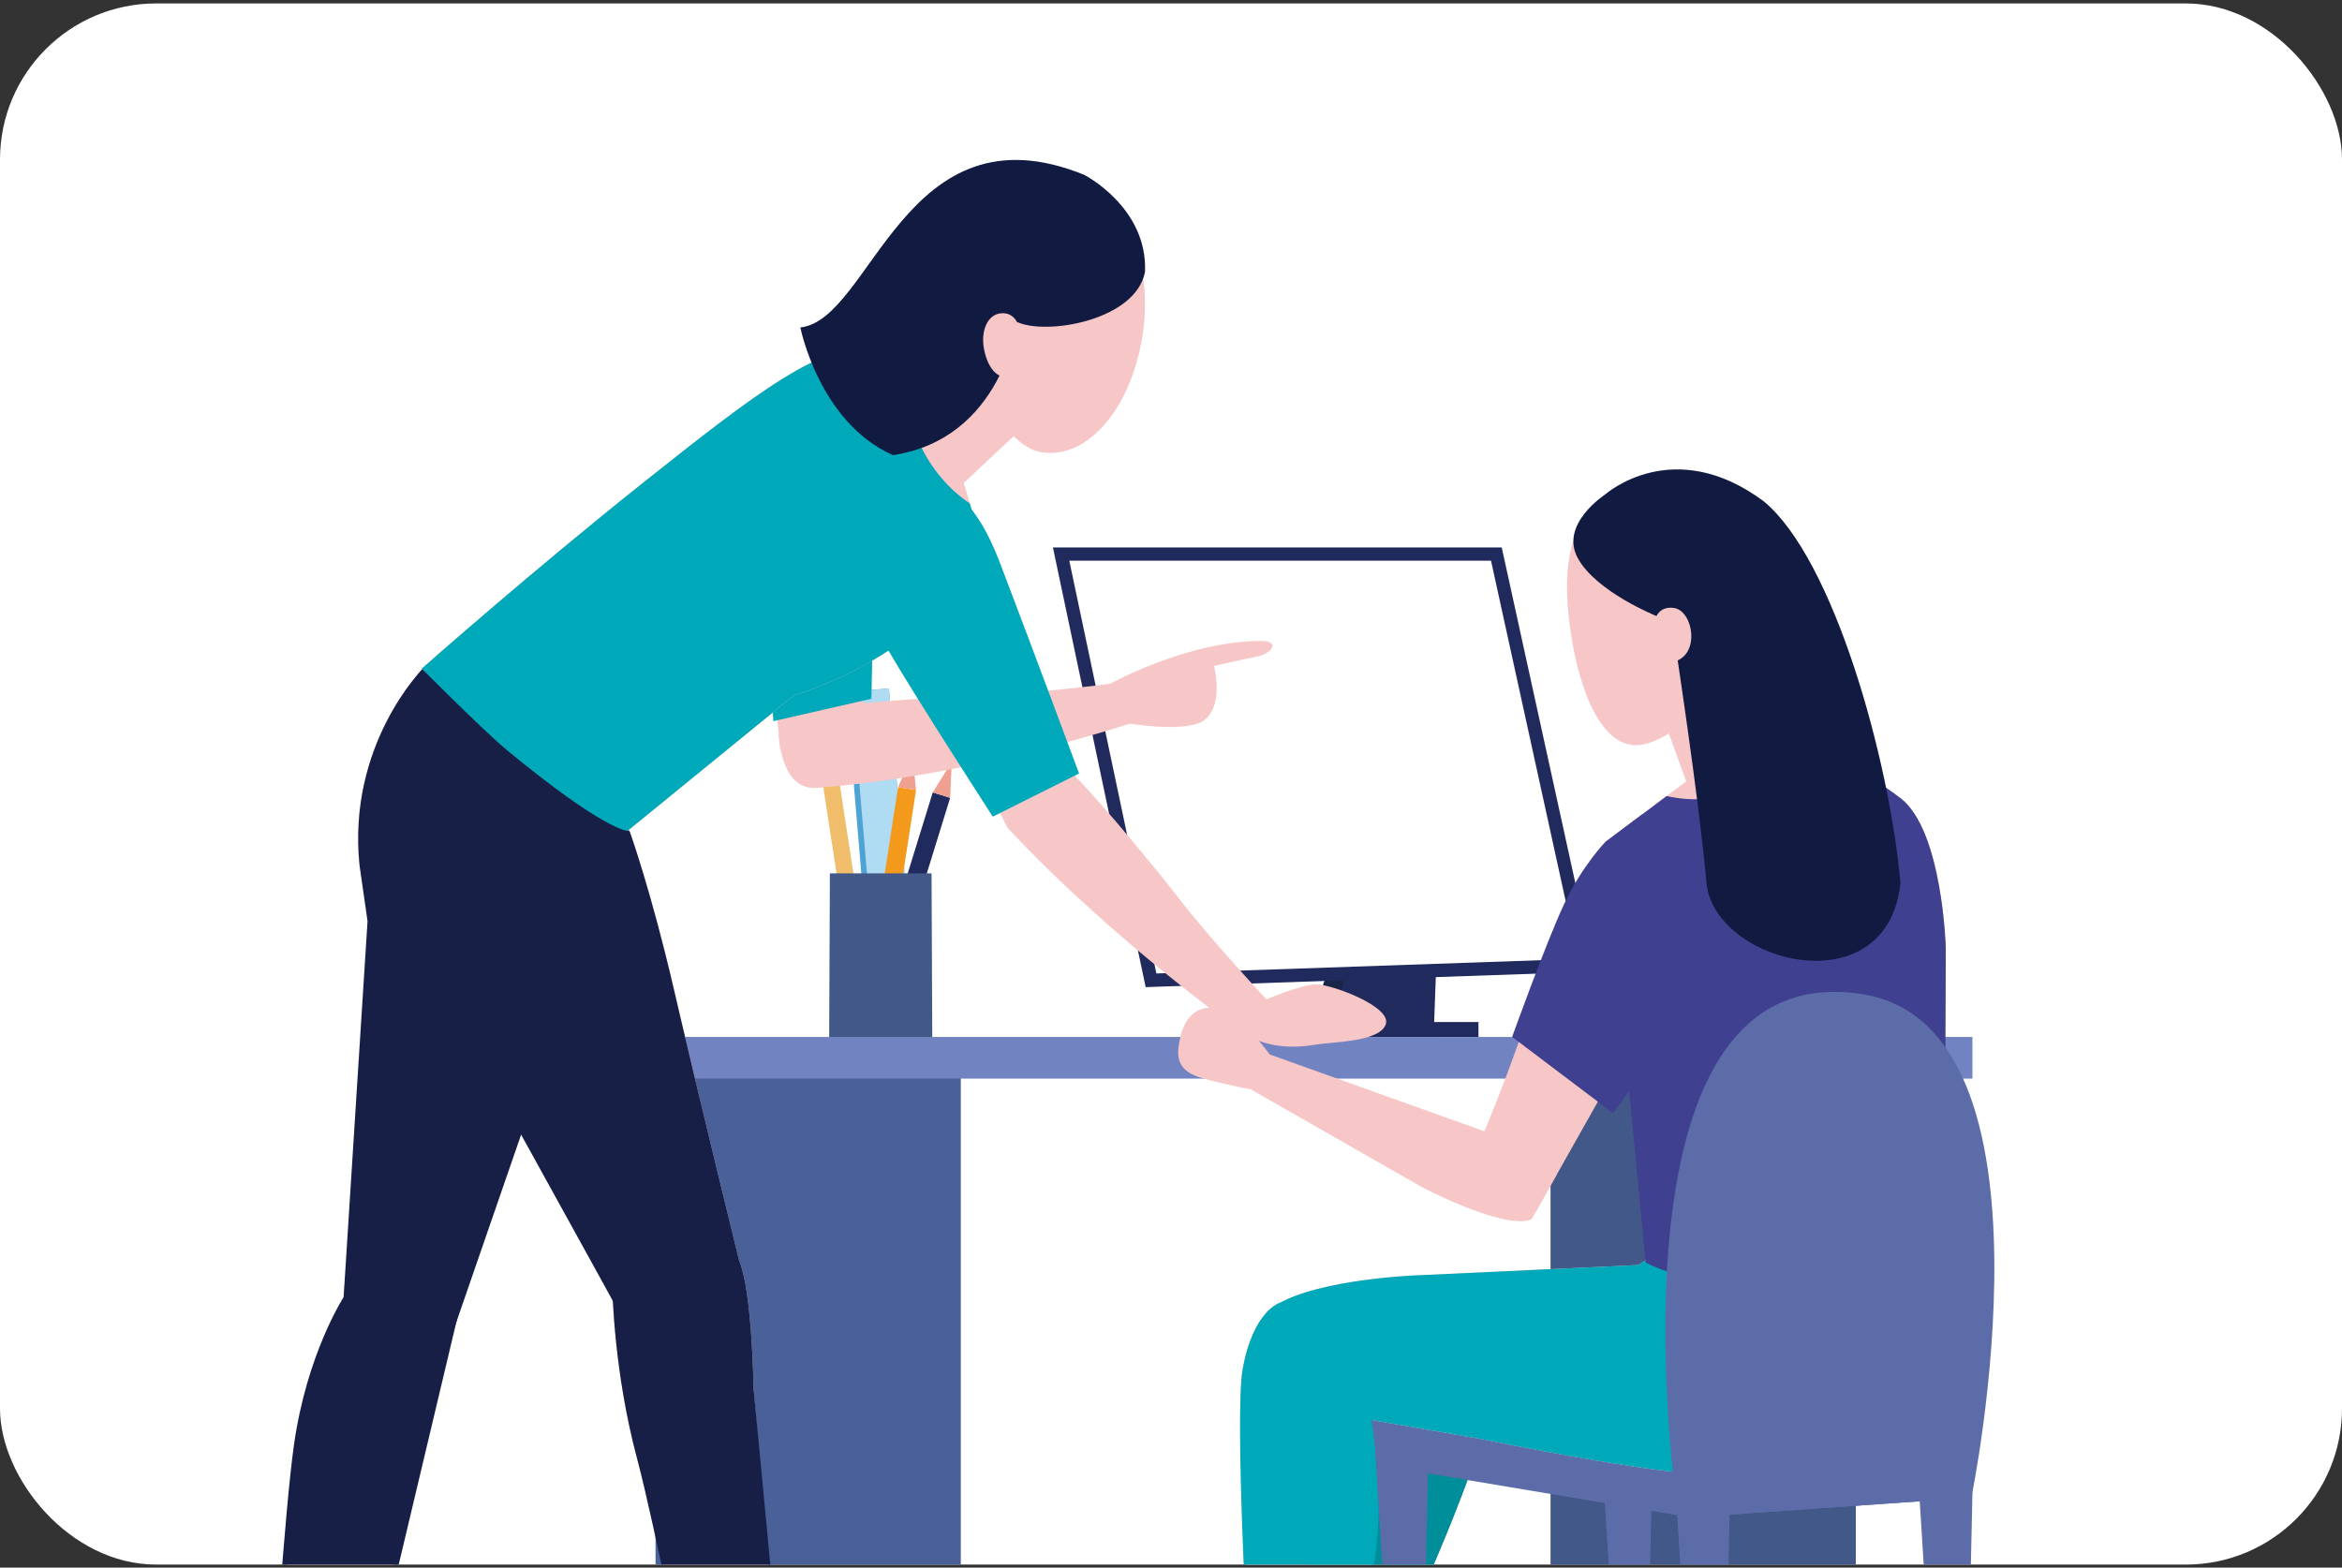 <svg width="360" height="241" viewBox="0 0 360 241" fill="none" xmlns="http://www.w3.org/2000/svg">
<rect x="0" y="0" width="360" height="241" fill="#333333" stroke="none"/>
<g clip-path="url(#clip0_937_7760)">
<rect y="0.53" width="360" height="240" rx="24" fill="white"/>
<path d="M136.64 105.828L130.042 106.385L134.119 154.658L140.718 154.1L136.64 105.828Z" fill="#4CA3D4"/>
<path d="M136.64 105.828L130.903 106.313L134.98 154.585L140.718 154.1L136.64 105.828Z" fill="#AFDBF3"/>
<path d="M127.984 113.403L125.45 113.791L131.347 152.279L133.88 151.891L127.984 113.403Z" fill="#F0BD6A"/>
<path d="M125.452 113.791L126.047 109.211L127.986 113.403L125.452 113.791Z" fill="#EFA090"/>
<path d="M140.81 121.45L138.042 121.023L132.794 155.049L135.562 155.476L140.81 121.45Z" fill="#F39A1C"/>
<path d="M140.244 115.935L138.042 121.023L140.81 121.45L140.244 115.935Z" fill="#EFA090"/>
<path d="M146.053 122.652L143.377 121.825L133.213 154.719L135.889 155.546L146.053 122.652Z" fill="#212A5D"/>
<path d="M146.298 117.113L143.377 121.825L146.053 122.652L146.298 117.113Z" fill="#EFA090"/>
<path d="M143.307 160.442H127.452L127.566 134.264H143.193L143.307 160.442Z" fill="#415889"/>
<path d="M208.959 159.414L210.151 131.666L200.617 159.414H208.959Z" fill="#192648"/>
<path d="M221.388 131.666L220.366 159.414H204.873L210.151 131.666H221.388Z" fill="#212A5D"/>
<path d="M227.261 157.119H196.276V159.414H227.261V157.119Z" fill="#212A5D"/>
<path d="M230.837 84.159H161.85L176.106 151.756L245.138 149.372L230.837 84.159Z" fill="#212A5D"/>
<path d="M164.368 86.202H229.192L242.617 147.415L177.751 149.655L164.368 86.202Z" fill="white"/>
<path d="M147.692 162.11H100.765V293.199H147.692V162.11Z" fill="#496198"/>
<path d="M285.268 162.11H238.341V281.104H285.268V162.11Z" fill="#415889"/>
<path d="M303.193 159.414H93.115V165.825H303.193V159.414Z" fill="#7184C1"/>
<path d="M122.053 63.396C122.053 63.396 126.653 59.111 132.582 63.142C137.461 66.407 132.738 101.545 132.738 101.545L132.66 112.912L119.938 115.17C119.938 115.17 116.972 86.646 117.019 77.436C117.067 68.227 122.053 63.396 122.053 63.396Z" fill="#F7C6C7"/>
<path d="M125.183 121.148C149.514 119.407 174.398 111.008 174.398 111.008L170.515 105.148C170.515 105.148 157.158 106.826 148.491 107.068C130.418 107.825 123.479 109.325 123.479 109.325L121.032 111.294L119.713 112.957C119.713 112.957 119.916 121.148 125.183 121.148Z" fill="#F7C6C7"/>
<path d="M117.018 63.533C117.018 63.533 129.172 52.087 132.953 67.338C134.76 77.469 133.949 107.422 133.949 107.422L118.891 110.864L116.361 81.01L117.018 63.533Z" fill="#00A9B9"/>
<path d="M77.865 99.93L64.989 102.805C64.989 102.805 50.189 119.373 60.349 139.167C69.457 154.932 95.82 201.527 95.82 201.527L114.475 197.323C114.475 197.323 107.118 167.356 103.615 152.21C100.112 137.065 96.822 127.899 96.822 127.899L77.865 99.93Z" fill="#F7C6C7"/>
<path d="M97.922 189.536L94.156 198.586C94.156 198.586 94.375 210.942 97.922 224.211C101.469 237.48 111.673 282.629 111.673 282.629L121.482 281.053L115.833 213.438C115.833 213.438 115.619 198.453 113.635 193.892C106.659 188.674 97.922 189.536 97.922 189.536Z" fill="#F7C6C7"/>
<path d="M74.362 108.688L64.989 102.805C64.989 102.805 53.342 114.469 55.269 133.036C56.495 141.62 57.896 146.349 57.896 146.349L52.817 199.425L68.932 201.527L85.631 158.436L74.362 108.688Z" fill="#F7C6C7"/>
<path d="M59.298 189.536L52.817 199.425C52.817 199.425 47.868 210.022 45.898 224.08C43.927 238.137 41.037 281.753 41.037 281.753L50.627 282.629L70.039 198.669L59.298 189.536Z" fill="#F7C6C7"/>
<path d="M77.865 99.93L64.989 102.805C64.989 102.805 50.189 119.373 60.349 139.167C69.457 154.932 95.042 201.527 95.042 201.527L114.475 197.323C114.475 197.323 107.118 167.356 103.615 152.21C100.112 137.065 96.822 127.899 96.822 127.899L77.865 99.93Z" fill="#171F47"/>
<path d="M115.833 213.438C115.833 213.438 115.619 198.453 113.635 193.892C106.659 188.674 97.922 189.536 97.922 189.536L94.156 198.586C94.156 198.586 94.375 210.942 97.922 224.211C100.53 233.967 105.836 260.94 108.939 274.547C112.659 274.347 117.871 273.571 121.482 272.885L115.833 213.438Z" fill="#171F47"/>
<path d="M74.362 108.688L64.989 102.805C64.989 102.805 53.342 114.469 55.269 133.036L56.495 141.62L52.817 199.425L70.039 203.562L85.631 158.436L74.362 108.688Z" fill="#171F47"/>
<path d="M59.298 189.536L52.817 199.425C52.817 199.425 47.148 208.135 45.178 222.192C43.743 232.429 41.976 259.872 41.037 273.201C44.647 273.696 49.458 274.791 53.113 274.938L70.88 200.162L59.298 189.536Z" fill="#171F47"/>
<path d="M167.299 107.209L170.067 105.422C170.067 105.422 182.219 98.531 193.941 98.531C196.997 98.626 195.279 100.553 193.181 100.946C191.083 101.339 186.606 102.379 186.606 102.379C186.606 102.379 188.387 108.966 184.584 111.064C180.793 112.611 172.97 111.114 172.97 111.114L167.299 107.209Z" fill="#F7C6C7"/>
<path d="M158.154 64.848L148.143 74.249C148.143 74.249 150.968 83.564 151.122 85.131C141.701 101.497 122.027 106.894 122.027 106.894L96.473 127.729L64.833 102.787C64.833 102.787 81.635 87.917 98.698 74.337C115.76 60.757 127.599 51.529 134.04 54.315C140.482 57.1 140.482 57.967 140.482 57.967L150.406 53.06L158.154 64.848Z" fill="#F7C6C7"/>
<g style="mix-blend-mode:multiply" opacity="0.33">
<path d="M154.228 68.535L158.153 64.848L154.002 58.532C152.387 62.114 152.182 65.89 154.228 68.535Z" fill="#F7C6C7"/>
</g>
<path d="M139.304 56.938C138.407 56.366 136.829 55.521 134.04 54.315C127.599 51.529 115.76 60.757 98.698 74.337C81.636 87.917 64.833 102.787 64.833 102.787C64.833 102.787 74.304 112.317 77.749 115.17C92.91 127.729 96.473 127.729 96.473 127.729L122.027 106.894C122.027 106.894 141.701 101.497 151.122 85.131C151.027 84.165 149.919 80.263 149.082 77.406C142.487 72.941 138.706 64.942 139.304 56.938Z" fill="#00A9B9"/>
<path d="M134.879 79.552C134.879 79.552 137.227 73.72 144.306 74.856C150.109 75.744 160.734 109.569 160.734 109.569L165.484 119.896L154.921 127.336C154.921 127.336 142.017 102.399 138.155 94.038C134.291 85.677 134.879 79.552 134.879 79.552Z" fill="#F7C6C7"/>
<path d="M161.831 118.089L164.863 118.906C164.863 118.906 170.549 124.596 181.167 138.05C186.469 144.911 195.095 154.086 195.095 154.086L191.927 159.414C191.927 159.414 171.409 144.998 155.01 127.405C154.831 127.214 154.951 127.17 154.774 126.978C159.335 120.272 161.831 118.089 161.831 118.089Z" fill="#F7C6C7"/>
<path d="M192.67 153.967L194.231 153.805C194.231 153.805 199.995 151.331 202.336 151.331C204.678 151.331 213.987 154.748 213.011 157.48C212.036 160.211 204.965 160.128 202.047 160.623C192.55 162.232 188.566 156.562 188.566 156.562L192.67 153.967Z" fill="#F7C6C7"/>
<path d="M175.261 53.522C172.905 64.326 166.223 70.865 159.663 69.435C153.104 68.005 145.787 51.539 148.143 40.735C150.498 29.931 161.091 29.94 167.65 31.37C174.209 32.801 177.617 42.718 175.261 53.522Z" fill="#F7C6C7"/>
<path d="M123.028 50.339C133.997 49.198 139.056 15.687 166.651 26.873C166.651 26.873 176.411 31.849 176.007 41.779C174.606 49.266 160.808 51.616 156.304 49.484C156.304 49.484 154.105 67.432 137.261 69.97C125.901 64.935 123.028 50.339 123.028 50.339Z" fill="#111A40"/>
<path d="M156.303 49.484C156.303 49.484 155.651 47.938 153.757 48.178C151.864 48.417 150.841 50.659 151.189 53.227C151.538 55.795 153.191 59.625 156.804 57.188C156.543 52.269 156.303 49.484 156.303 49.484Z" fill="#F7C6C7"/>
<path d="M152.604 125.544C152.604 125.544 140.391 106.656 136.26 99.487C132.171 92.391 130.416 79.035 136.496 75.719C142.576 72.403 148.735 73.508 153.71 86.537C158.684 99.565 165.87 118.911 165.87 118.911L152.604 125.544Z" fill="#00A9B9"/>
<path d="M229.543 215.457C229.543 215.457 226.62 226.832 218.178 245.483C209.736 264.135 200.905 278.163 200.905 278.163L192.24 275.355L203.337 233.841L209.488 212.115L229.543 215.457Z" fill="#F7C6C7"/>
<path d="M229.543 215.457L209.488 212.115L203.337 233.841L194.266 267.778C197.814 269.265 201.456 270.279 205.165 270.962C208.52 265.072 213.411 256.017 218.178 245.483C226.62 226.832 229.543 215.457 229.543 215.457Z" fill="#008E9B"/>
<g style="mix-blend-mode:multiply" opacity="0.32">
<path d="M209.488 212.115L203.337 233.841L194.266 267.778C194.465 267.861 203.177 270.594 203.377 270.675C214.769 253.748 215.955 233.112 217.512 213.452L209.488 212.115Z" fill="#E85B26"/>
</g>
<path d="M229.543 215.457L209.488 212.115L203.337 233.841L194.266 267.778C197.814 269.265 201.456 270.279 205.165 270.962C208.52 265.072 213.411 256.017 218.178 245.483C226.62 226.832 229.543 215.457 229.543 215.457Z" fill="#008E9B"/>
<path d="M251.569 218.878H245.937L249.867 281.85H252.761L254.123 218.878H251.569Z" fill="#5C6CA8"/>
<path d="M295.288 225.193L303.026 225.035V230.246L259.768 233.268L210.687 225.035L210.891 218.314" fill="#5C6CA8"/>
<path d="M199.727 216.493L260.123 227.227L303.026 225.035L279.18 221.718L199.727 216.493Z" fill="#5C6CA8"/>
<path d="M255.614 192.059L251.803 194.482L217.643 196.071C217.643 196.071 199.995 196.739 194.781 201.686C192.641 204.494 202.134 216.794 202.134 216.794L227.779 221.245C227.779 221.245 254.08 226.676 262.963 226.676C275.665 226.676 290.357 227.427 295.49 223.111C306.541 213.82 298.923 195.188 298.923 195.188L255.614 192.059Z" fill="#F7C6C7"/>
<path d="M201.332 204.962L196.86 200.238C196.86 200.238 192.608 201.352 191.003 210.577C189.399 219.802 194.466 281.104 194.466 281.104H202.824C202.824 281.104 207.449 258.509 207.449 258.108C207.449 257.707 211.493 243.467 211.092 231.534C210.691 219.602 208.822 214.464 208.822 214.464L201.332 204.962Z" fill="#F7C6C7"/>
<path d="M255.614 192.059L251.802 194.482L217.643 196.071C217.643 196.071 199.995 196.739 194.78 201.686C192.641 204.494 202.134 216.794 202.134 216.794L227.779 221.245C227.779 221.245 254.08 226.676 262.963 226.676C275.665 226.676 290.357 227.427 295.49 223.111C306.541 213.82 298.923 195.188 298.923 195.188L255.614 192.059Z" fill="#00A9B9"/>
<path d="M211.904 230.365C211.503 218.432 209.487 212.115 209.487 212.115L201.332 204.961L196.86 200.238C196.86 200.238 192.608 201.352 191.003 210.577C189.817 217.397 191.571 253.028 192.934 270.962C196.735 271.96 201.306 272.22 205.159 272.424C206.206 266.006 212.305 242.298 211.904 230.365Z" fill="#00A9B9"/>
<path d="M266.611 94.361C267.907 104.161 258.04 113.733 252.138 114.513C246.236 115.293 242.603 106.068 241.308 96.268C240.012 86.468 241.507 78.809 247.409 78.029C253.311 77.249 265.315 84.561 266.611 94.361Z" fill="#F7C6C7"/>
<path d="M255.021 108.582L259.191 120.129L246.756 129.454L253.751 194.129L298.367 194.951L299.1 145.699C299.1 145.699 298.599 127.75 292.181 122.736C285.663 117.722 277.541 114.559 277.541 114.559L268.316 101.859L255.021 108.582Z" fill="#F7C6C7"/>
<path d="M299.1 145.699C299.1 145.699 298.599 127.749 292.181 122.736C286.623 118.46 279.916 115.539 278.056 114.769C272.012 120.658 264.531 124.242 256.19 122.379L246.756 129.454L252.965 194.082C252.965 194.082 258.847 197.793 274.955 197.793C296.986 197.793 298.923 195.188 298.923 195.188L299.1 145.699Z" fill="#3F4090"/>
<path d="M252.773 131.259L246.756 129.454C246.756 129.454 242.044 133.967 236.93 149.91C231.815 165.854 227.604 175.213 227.604 175.213L236.02 186.385L254.678 153.286L252.773 131.259Z" fill="#F7C6C7"/>
<path d="M231.816 174.946L228.166 173.916L195.182 162.11L192.24 167.458L218.445 182.433C218.445 182.433 231.2 189.197 235.418 187.453C236.701 185.178 239.34 180.496 239.34 180.496L231.816 174.946Z" fill="#F7C6C7"/>
<path d="M246.756 76.007C246.756 76.007 239.704 80.553 242.511 85.768C245.319 90.982 254.628 94.709 254.628 94.709H263.101C263.101 94.709 263.302 69.857 246.756 76.007Z" fill="#111A40"/>
<path d="M246.756 80.018V76.007C246.756 76.007 257.17 66.689 271.123 77.077C281.819 85.901 290.391 116.477 292.129 135.73C290.124 154.983 263.369 148.072 262.299 135.638C261.229 123.204 257.304 97.643 257.304 97.643L246.756 80.018Z" fill="#111A40"/>
<path d="M254.628 94.709C254.628 94.709 255.277 93.118 257.386 93.48C260.595 94.032 261.631 102.246 255.748 101.845C254.904 96.639 254.628 94.709 254.628 94.709Z" fill="#F7C6C7"/>
<path d="M257.304 146.389L254.628 126.61L252.476 125.164L246.756 129.454C246.756 129.454 243.213 133.065 240.43 138.987C237.646 144.909 232.435 159.414 232.435 159.414L247.974 171.144L259.439 155.154L257.304 146.389Z" fill="#3F4090"/>
<path d="M217.022 223.261H211.389L215.319 286.233H218.213L219.575 223.261H217.022Z" fill="#5C6CA8"/>
<path d="M257.928 232.959C257.928 232.959 244.912 146.217 286.327 152.849C317.994 157.92 303.026 230.246 303.026 230.246L259.768 233.268" fill="#5C6CA8"/>
<path d="M263.343 231.372H257.711L261.641 294.343H264.535L265.897 231.372H263.343Z" fill="#5C6CA8"/>
<path d="M300.639 229.414H295.007L298.937 292.385H301.831L303.193 229.414H300.639Z" fill="#5C6CA8"/>
<path d="M196.275 163.372L195.181 162.11C195.181 162.11 190.827 156.051 187.635 155.157C184.443 154.263 182.294 156.03 181.528 159.094C180.761 162.159 180.57 164.639 185.039 165.825C189.508 167.011 192.24 167.458 192.24 167.458L196.275 163.372Z" fill="#F7C6C7"/>
</g>
<defs>
<clipPath id="clip0_937_7760">
<rect y="0.53" width="360" height="240" rx="24" fill="white"/>
</clipPath>
</defs>
</svg>
